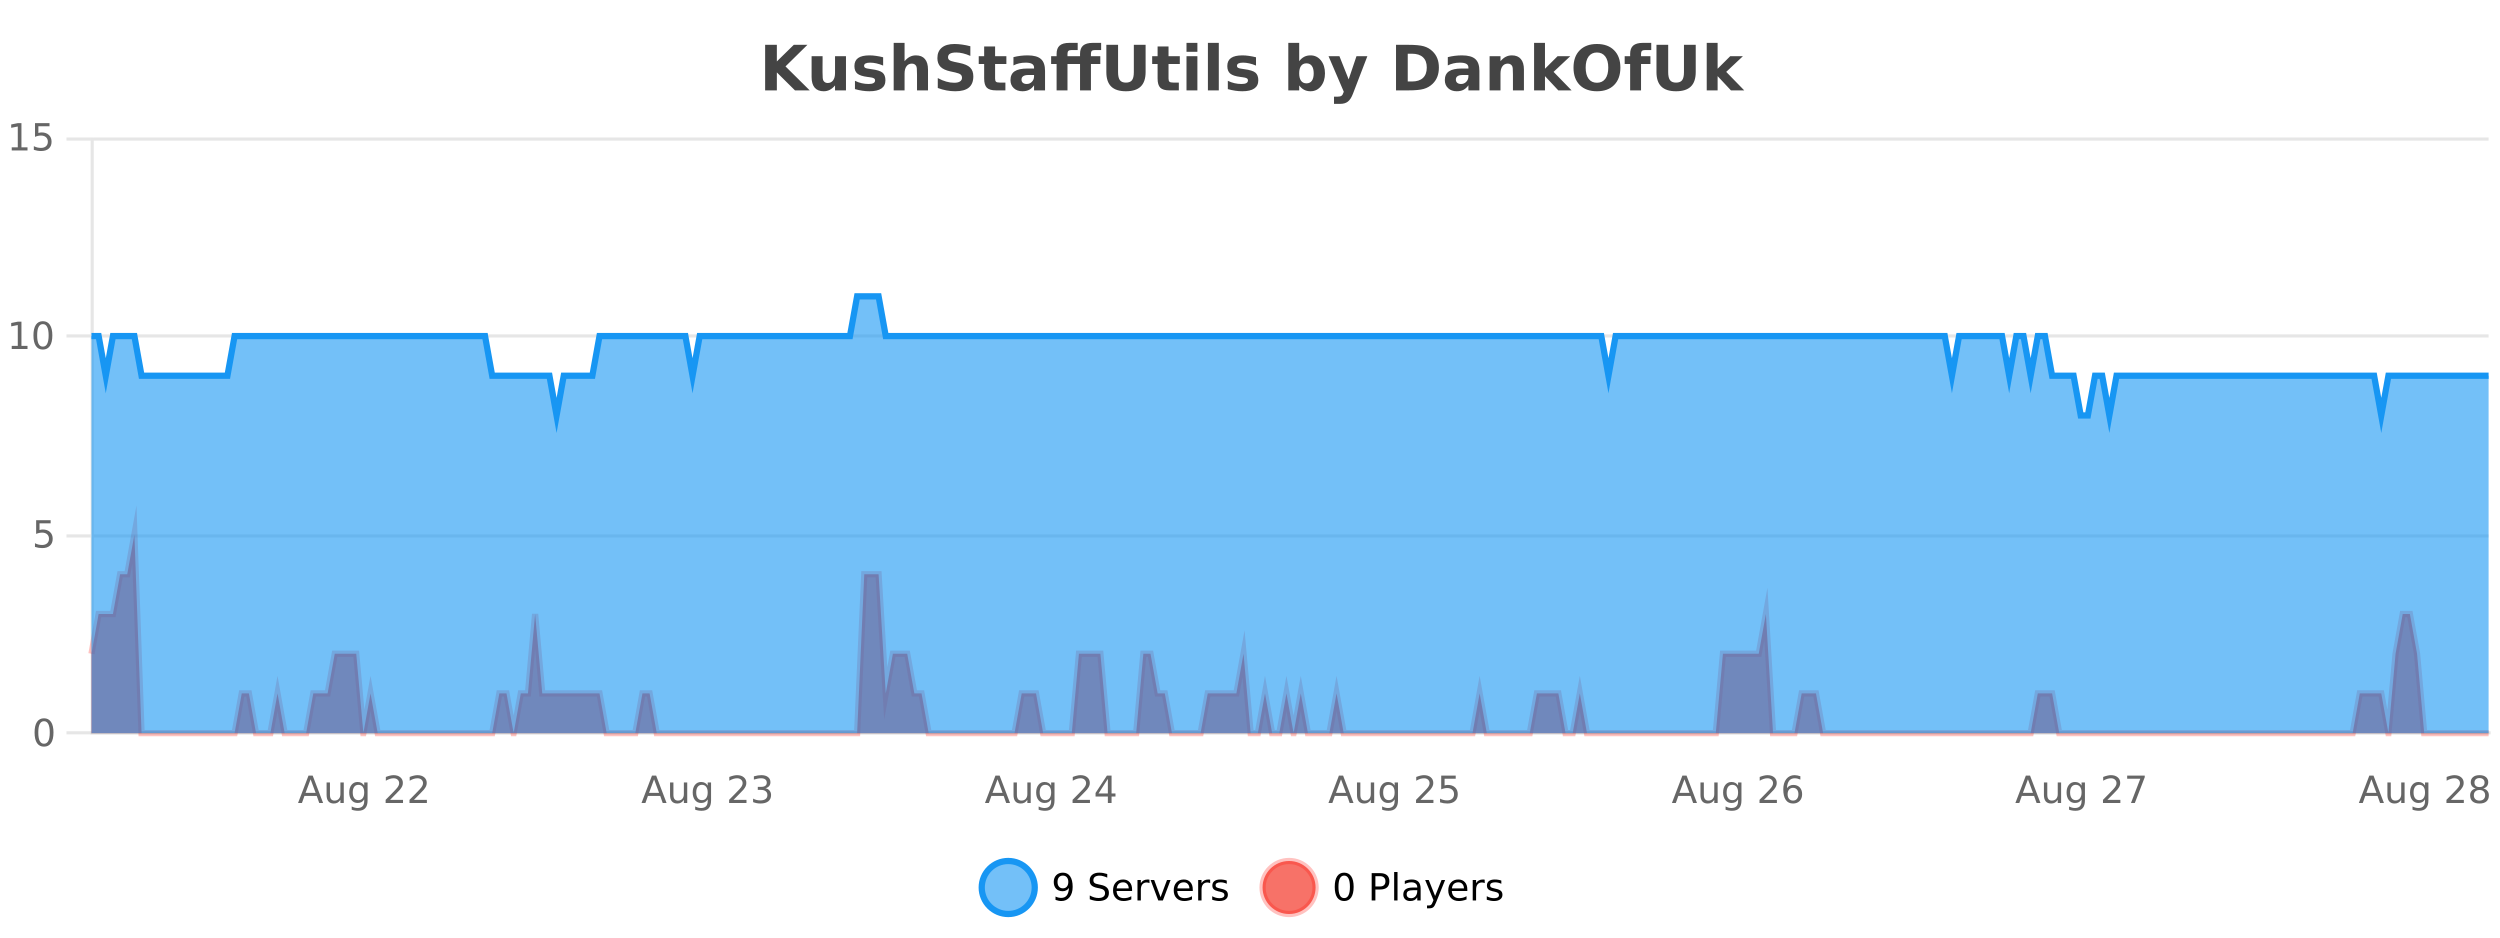 <?xml version="1.0" encoding="UTF-8"?>
<svg xmlns="http://www.w3.org/2000/svg" xmlns:xlink="http://www.w3.org/1999/xlink" width="800pt" height="300pt" viewBox="0 0 800 300" version="1.1">
<defs>
<clipPath id="clip1">
  <path d="M 285 263 L 360 263 L 360 300 L 285 300 Z M 285 263 "/>
</clipPath>
<clipPath id="clip2">
  <path d="M 375 263 L 450 263 L 450 300 L 375 300 Z M 375 263 "/>
</clipPath>
<clipPath id="clip3">
  <path d="M 29.27 171 L 796.352 171 L 796.352 234.602 L 29.27 234.602 Z M 29.27 171 "/>
</clipPath>
<clipPath id="clip4">
  <path d="M 28.27 142 L 797.352 142 L 797.352 235.602 L 28.27 235.602 Z M 28.27 142 "/>
</clipPath>
<clipPath id="clip5">
  <path d="M 29.27 94 L 796.352 94 L 796.352 234.602 L 29.27 234.602 Z M 29.27 94 "/>
</clipPath>
<clipPath id="clip6">
  <path d="M 28.27 66 L 797.352 66 L 797.352 162 L 28.27 162 Z M 28.27 66 "/>
</clipPath>
</defs>
<g id="surface604621">
<rect x="0" y="0" width="800" height="300" style="fill:rgb(100%,100%,100%);fill-opacity:1;stroke:none;"/>
<path style="fill:none;stroke-width:1;stroke-linecap:butt;stroke-linejoin:miter;stroke:rgb(0%,0%,0%);stroke-opacity:0.098;stroke-miterlimit:10;" d="M 30 234.5 L 796.352 234.5 "/>
<path style="fill:none;stroke-width:1;stroke-linecap:butt;stroke-linejoin:miter;stroke:rgb(0%,0%,0%);stroke-opacity:0.098;stroke-miterlimit:10;" d="M 21.27 234.5 L 29 234.5 "/>
<path style="fill:none;stroke-width:1;stroke-linecap:butt;stroke-linejoin:miter;stroke:rgb(0%,0%,0%);stroke-opacity:0.098;stroke-miterlimit:10;" d="M 30 171.5 L 796.352 171.5 "/>
<path style="fill:none;stroke-width:1;stroke-linecap:butt;stroke-linejoin:miter;stroke:rgb(0%,0%,0%);stroke-opacity:0.098;stroke-miterlimit:10;" d="M 21.27 171.5 L 29 171.5 "/>
<path style="fill:none;stroke-width:1;stroke-linecap:butt;stroke-linejoin:miter;stroke:rgb(0%,0%,0%);stroke-opacity:0.098;stroke-miterlimit:10;" d="M 30 107.5 L 796.352 107.5 "/>
<path style="fill:none;stroke-width:1;stroke-linecap:butt;stroke-linejoin:miter;stroke:rgb(0%,0%,0%);stroke-opacity:0.098;stroke-miterlimit:10;" d="M 21.27 107.5 L 29 107.5 "/>
<path style="fill:none;stroke-width:1;stroke-linecap:butt;stroke-linejoin:miter;stroke:rgb(0%,0%,0%);stroke-opacity:0.098;stroke-miterlimit:10;" d="M 30 44.5 L 796.352 44.5 "/>
<path style="fill:none;stroke-width:1;stroke-linecap:butt;stroke-linejoin:miter;stroke:rgb(0%,0%,0%);stroke-opacity:0.098;stroke-miterlimit:10;" d="M 21.27 44.5 L 29 44.5 "/>
<path style=" stroke:none;fill-rule:nonzero;fill:rgb(9.02%,58.824%,95.294%);fill-opacity:0.6;" d="M 331.121 284 C 331.121 288.688 327.324 292.484 322.637 292.484 C 317.953 292.484 314.152 288.688 314.152 284 C 314.152 279.312 317.953 275.516 322.637 275.516 C 327.324 275.516 331.121 279.312 331.121 284 Z M 331.121 284 "/>
<g clip-path="url(#clip1)" clip-rule="nonzero">
<path style="fill:none;stroke-width:2;stroke-linecap:butt;stroke-linejoin:miter;stroke:rgb(9.02%,58.824%,95.294%);stroke-opacity:1;stroke-miterlimit:10;" d="M 331.121 284 C 331.121 288.688 327.324 292.484 322.637 292.484 C 317.953 292.484 314.152 288.688 314.152 284 C 314.152 279.312 317.953 275.516 322.637 275.516 C 327.324 275.516 331.121 279.312 331.121 284 Z M 331.121 284 "/>
</g>
<path style=" stroke:none;fill-rule:nonzero;fill:rgb(0%,0%,0%);fill-opacity:1;" d="M 337.766 287.969 L 337.766 286.891 C 338.066 287.039 338.367 287.148 338.672 287.219 C 338.973 287.293 339.273 287.328 339.578 287.328 C 340.359 287.328 340.953 287.07 341.359 286.547 C 341.773 286.016 342.008 285.215 342.062 284.141 C 341.844 284.484 341.555 284.746 341.203 284.922 C 340.859 285.102 340.473 285.188 340.047 285.188 C 339.172 285.188 338.477 284.93 337.969 284.406 C 337.457 283.875 337.203 283.148 337.203 282.219 C 337.203 281.324 337.469 280.605 338 280.062 C 338.531 279.523 339.238 279.25 340.125 279.25 C 341.133 279.25 341.906 279.641 342.438 280.422 C 342.977 281.195 343.25 282.32 343.25 283.797 C 343.25 285.172 342.922 286.273 342.266 287.094 C 341.609 287.918 340.727 288.328 339.625 288.328 C 339.32 288.328 339.02 288.297 338.719 288.234 C 338.414 288.18 338.098 288.094 337.766 287.969 Z M 340.125 284.266 C 340.656 284.266 341.078 284.086 341.391 283.719 C 341.703 283.355 341.859 282.855 341.859 282.219 C 341.859 281.594 341.703 281.102 341.391 280.734 C 341.078 280.371 340.656 280.188 340.125 280.188 C 339.594 280.188 339.172 280.371 338.859 280.734 C 338.555 281.102 338.406 281.594 338.406 282.219 C 338.406 282.855 338.555 283.355 338.859 283.719 C 339.172 284.086 339.594 284.266 340.125 284.266 Z M 354.32 279.688 L 354.32 280.844 C 353.871 280.637 353.445 280.48 353.039 280.375 C 352.641 280.262 352.262 280.203 351.898 280.203 C 351.25 280.203 350.75 280.328 350.398 280.578 C 350.055 280.828 349.883 281.188 349.883 281.656 C 349.883 282.043 349.996 282.336 350.227 282.531 C 350.453 282.73 350.898 282.887 351.555 283 L 352.258 283.156 C 353.141 283.324 353.793 283.621 354.211 284.047 C 354.637 284.465 354.852 285.027 354.852 285.734 C 354.852 286.59 354.562 287.234 353.992 287.672 C 353.43 288.109 352.594 288.328 351.492 288.328 C 351.086 288.328 350.648 288.281 350.18 288.188 C 349.711 288.094 349.227 287.953 348.727 287.766 L 348.727 286.547 C 349.203 286.82 349.672 287.023 350.133 287.156 C 350.602 287.293 351.055 287.359 351.492 287.359 C 352.168 287.359 352.688 287.23 353.055 286.969 C 353.43 286.699 353.617 286.32 353.617 285.828 C 353.617 285.402 353.48 285.07 353.211 284.828 C 352.949 284.578 352.516 284.398 351.914 284.281 L 351.195 284.141 C 350.309 283.965 349.668 283.688 349.273 283.312 C 348.887 282.938 348.695 282.418 348.695 281.75 C 348.695 280.969 348.965 280.359 349.508 279.922 C 350.047 279.477 350.797 279.25 351.758 279.25 C 352.172 279.25 352.59 279.289 353.008 279.359 C 353.434 279.434 353.871 279.543 354.32 279.688 Z M 362.266 284.609 L 362.266 285.125 L 357.297 285.125 C 357.348 285.875 357.57 286.445 357.969 286.828 C 358.375 287.215 358.93 287.406 359.641 287.406 C 360.055 287.406 360.457 287.359 360.844 287.266 C 361.238 287.164 361.629 287.008 362.016 286.797 L 362.016 287.828 C 361.617 287.984 361.219 288.105 360.812 288.188 C 360.406 288.281 359.992 288.328 359.578 288.328 C 358.535 288.328 357.707 288.027 357.094 287.422 C 356.477 286.809 356.172 285.98 356.172 284.938 C 356.172 283.867 356.461 283.016 357.047 282.391 C 357.629 281.758 358.41 281.438 359.391 281.438 C 360.273 281.438 360.973 281.727 361.484 282.297 C 362.004 282.859 362.266 283.633 362.266 284.609 Z M 361.188 284.281 C 361.176 283.699 361.008 283.23 360.688 282.875 C 360.363 282.523 359.938 282.344 359.406 282.344 C 358.801 282.344 358.316 282.516 357.953 282.859 C 357.598 283.203 357.395 283.684 357.344 284.297 Z M 367.836 282.594 C 367.711 282.531 367.574 282.484 367.43 282.453 C 367.293 282.414 367.137 282.391 366.961 282.391 C 366.355 282.391 365.887 282.59 365.555 282.984 C 365.23 283.383 365.07 283.953 365.07 284.703 L 365.07 288.156 L 363.992 288.156 L 363.992 281.594 L 365.07 281.594 L 365.07 282.609 C 365.297 282.215 365.594 281.922 365.961 281.734 C 366.324 281.539 366.766 281.438 367.289 281.438 C 367.359 281.438 367.438 281.445 367.523 281.453 C 367.617 281.465 367.715 281.48 367.82 281.5 Z M 368.195 281.594 L 369.336 281.594 L 371.383 287.094 L 373.445 281.594 L 374.586 281.594 L 372.117 288.156 L 370.648 288.156 Z M 381.688 284.609 L 381.688 285.125 L 376.719 285.125 C 376.77 285.875 376.992 286.445 377.391 286.828 C 377.797 287.215 378.352 287.406 379.062 287.406 C 379.477 287.406 379.879 287.359 380.266 287.266 C 380.66 287.164 381.051 287.008 381.438 286.797 L 381.438 287.828 C 381.039 287.984 380.641 288.105 380.234 288.188 C 379.828 288.281 379.414 288.328 379 288.328 C 377.957 288.328 377.129 288.027 376.516 287.422 C 375.898 286.809 375.594 285.98 375.594 284.938 C 375.594 283.867 375.883 283.016 376.469 282.391 C 377.051 281.758 377.832 281.438 378.812 281.438 C 379.695 281.438 380.395 281.727 380.906 282.297 C 381.426 282.859 381.688 283.633 381.688 284.609 Z M 380.609 284.281 C 380.598 283.699 380.43 283.23 380.109 282.875 C 379.785 282.523 379.359 282.344 378.828 282.344 C 378.223 282.344 377.738 282.516 377.375 282.859 C 377.02 283.203 376.816 283.684 376.766 284.297 Z M 387.258 282.594 C 387.133 282.531 386.996 282.484 386.852 282.453 C 386.715 282.414 386.559 282.391 386.383 282.391 C 385.777 282.391 385.309 282.59 384.977 282.984 C 384.652 283.383 384.492 283.953 384.492 284.703 L 384.492 288.156 L 383.414 288.156 L 383.414 281.594 L 384.492 281.594 L 384.492 282.609 C 384.719 282.215 385.016 281.922 385.383 281.734 C 385.746 281.539 386.188 281.438 386.711 281.438 C 386.781 281.438 386.859 281.445 386.945 281.453 C 387.039 281.465 387.137 281.48 387.242 281.5 Z M 392.562 281.781 L 392.562 282.812 C 392.258 282.656 391.941 282.543 391.609 282.469 C 391.285 282.387 390.945 282.344 390.594 282.344 C 390.062 282.344 389.66 282.43 389.391 282.594 C 389.117 282.75 388.984 282.996 388.984 283.328 C 388.984 283.578 389.078 283.777 389.266 283.922 C 389.461 284.059 389.852 284.188 390.438 284.312 L 390.797 284.406 C 391.566 284.562 392.113 284.793 392.438 285.094 C 392.758 285.398 392.922 285.812 392.922 286.344 C 392.922 286.961 392.676 287.445 392.188 287.797 C 391.707 288.152 391.047 288.328 390.203 288.328 C 389.848 288.328 389.477 288.289 389.094 288.219 C 388.719 288.156 388.32 288.059 387.906 287.922 L 387.906 286.797 C 388.301 287.008 388.691 287.164 389.078 287.266 C 389.461 287.371 389.848 287.422 390.234 287.422 C 390.734 287.422 391.117 287.34 391.391 287.172 C 391.672 286.996 391.812 286.746 391.812 286.422 C 391.812 286.133 391.711 285.906 391.516 285.75 C 391.316 285.594 390.883 285.445 390.219 285.297 L 389.844 285.219 C 389.176 285.074 388.691 284.855 388.391 284.562 C 388.098 284.273 387.953 283.875 387.953 283.375 C 387.953 282.75 388.172 282.273 388.609 281.938 C 389.047 281.605 389.664 281.438 390.469 281.438 C 390.863 281.438 391.238 281.469 391.594 281.531 C 391.945 281.586 392.27 281.668 392.562 281.781 Z M 332.637 277.016 "/>
<path style=" stroke:none;fill-rule:nonzero;fill:rgb(96.863%,44.706%,40.784%);fill-opacity:1;" d="M 420.988 284 C 420.988 288.688 417.191 292.484 412.504 292.484 C 407.82 292.484 404.02 288.688 404.02 284 C 404.02 279.312 407.82 275.516 412.504 275.516 C 417.191 275.516 420.988 279.312 420.988 284 Z M 420.988 284 "/>
<g clip-path="url(#clip2)" clip-rule="nonzero">
<path style="fill:none;stroke-width:2;stroke-linecap:butt;stroke-linejoin:miter;stroke:rgb(100%,4.706%,0%);stroke-opacity:0.247;stroke-miterlimit:10;" d="M 420.988 284 C 420.988 288.688 417.191 292.484 412.504 292.484 C 407.82 292.484 404.02 288.688 404.02 284 C 404.02 279.312 407.82 275.516 412.504 275.516 C 417.191 275.516 420.988 279.312 420.988 284 Z M 420.988 284 "/>
</g>
<path style=" stroke:none;fill-rule:nonzero;fill:rgb(0%,0%,0%);fill-opacity:1;" d="M 430.133 280.188 C 429.527 280.188 429.07 280.492 428.758 281.094 C 428.453 281.688 428.305 282.59 428.305 283.797 C 428.305 284.996 428.453 285.898 428.758 286.5 C 429.07 287.094 429.527 287.391 430.133 287.391 C 430.746 287.391 431.203 287.094 431.508 286.5 C 431.82 285.898 431.977 284.996 431.977 283.797 C 431.977 282.59 431.82 281.688 431.508 281.094 C 431.203 280.492 430.746 280.188 430.133 280.188 Z M 430.133 279.25 C 431.109 279.25 431.859 279.641 432.383 280.422 C 432.902 281.195 433.164 282.32 433.164 283.797 C 433.164 285.266 432.902 286.391 432.383 287.172 C 431.859 287.945 431.109 288.328 430.133 288.328 C 429.152 288.328 428.402 287.945 427.883 287.172 C 427.371 286.391 427.117 285.266 427.117 283.797 C 427.117 282.32 427.371 281.195 427.883 280.422 C 428.402 279.641 429.152 279.25 430.133 279.25 Z M 440.125 280.375 L 440.125 283.672 L 441.609 283.672 C 442.16 283.672 442.586 283.531 442.891 283.25 C 443.191 282.961 443.344 282.547 443.344 282.016 C 443.344 281.496 443.191 281.094 442.891 280.812 C 442.586 280.523 442.16 280.375 441.609 280.375 Z M 438.938 279.406 L 441.609 279.406 C 442.598 279.406 443.344 279.633 443.844 280.078 C 444.344 280.516 444.594 281.164 444.594 282.016 C 444.594 282.883 444.344 283.539 443.844 283.984 C 443.344 284.422 442.598 284.641 441.609 284.641 L 440.125 284.641 L 440.125 288.156 L 438.938 288.156 Z M 446.129 279.031 L 447.207 279.031 L 447.207 288.156 L 446.129 288.156 Z M 452.445 284.859 C 451.578 284.859 450.977 284.961 450.633 285.156 C 450.297 285.355 450.133 285.695 450.133 286.172 C 450.133 286.559 450.258 286.867 450.508 287.094 C 450.766 287.312 451.109 287.422 451.539 287.422 C 452.141 287.422 452.621 287.215 452.977 286.797 C 453.34 286.371 453.523 285.805 453.523 285.094 L 453.523 284.859 Z M 454.602 284.406 L 454.602 288.156 L 453.523 288.156 L 453.523 287.156 C 453.273 287.555 452.965 287.852 452.602 288.047 C 452.234 288.234 451.789 288.328 451.258 288.328 C 450.578 288.328 450.043 288.141 449.648 287.766 C 449.25 287.383 449.055 286.875 449.055 286.25 C 449.055 285.512 449.297 284.953 449.789 284.578 C 450.289 284.203 451.027 284.016 452.008 284.016 L 453.523 284.016 L 453.523 283.906 C 453.523 283.406 453.355 283.023 453.023 282.75 C 452.699 282.48 452.246 282.344 451.664 282.344 C 451.289 282.344 450.918 282.391 450.555 282.484 C 450.199 282.578 449.859 282.715 449.539 282.891 L 449.539 281.891 C 449.934 281.734 450.312 281.621 450.68 281.547 C 451.055 281.477 451.418 281.438 451.773 281.438 C 452.719 281.438 453.43 281.684 453.898 282.172 C 454.367 282.664 454.602 283.406 454.602 284.406 Z M 459.551 288.766 C 459.246 289.547 458.949 290.055 458.66 290.297 C 458.367 290.535 457.98 290.656 457.504 290.656 L 456.645 290.656 L 456.645 289.75 L 457.27 289.75 C 457.57 289.75 457.801 289.676 457.957 289.531 C 458.121 289.395 458.305 289.066 458.504 288.547 L 458.707 288.047 L 456.051 281.594 L 457.191 281.594 L 459.238 286.719 L 461.301 281.594 L 462.441 281.594 Z M 469.543 284.609 L 469.543 285.125 L 464.574 285.125 C 464.625 285.875 464.848 286.445 465.246 286.828 C 465.652 287.215 466.207 287.406 466.918 287.406 C 467.332 287.406 467.734 287.359 468.121 287.266 C 468.516 287.164 468.906 287.008 469.293 286.797 L 469.293 287.828 C 468.895 287.984 468.496 288.105 468.09 288.188 C 467.684 288.281 467.27 288.328 466.855 288.328 C 465.812 288.328 464.984 288.027 464.371 287.422 C 463.754 286.809 463.449 285.98 463.449 284.938 C 463.449 283.867 463.738 283.016 464.324 282.391 C 464.906 281.758 465.688 281.438 466.668 281.438 C 467.551 281.438 468.25 281.727 468.762 282.297 C 469.281 282.859 469.543 283.633 469.543 284.609 Z M 468.465 284.281 C 468.453 283.699 468.285 283.23 467.965 282.875 C 467.641 282.523 467.215 282.344 466.684 282.344 C 466.078 282.344 465.594 282.516 465.23 282.859 C 464.875 283.203 464.672 283.684 464.621 284.297 Z M 475.113 282.594 C 474.988 282.531 474.852 282.484 474.707 282.453 C 474.57 282.414 474.414 282.391 474.238 282.391 C 473.633 282.391 473.164 282.59 472.832 282.984 C 472.508 283.383 472.348 283.953 472.348 284.703 L 472.348 288.156 L 471.27 288.156 L 471.27 281.594 L 472.348 281.594 L 472.348 282.609 C 472.574 282.215 472.871 281.922 473.238 281.734 C 473.602 281.539 474.043 281.438 474.566 281.438 C 474.637 281.438 474.715 281.445 474.801 281.453 C 474.895 281.465 474.992 281.48 475.098 281.5 Z M 480.422 281.781 L 480.422 282.812 C 480.117 282.656 479.801 282.543 479.469 282.469 C 479.145 282.387 478.805 282.344 478.453 282.344 C 477.922 282.344 477.52 282.43 477.25 282.594 C 476.977 282.75 476.844 282.996 476.844 283.328 C 476.844 283.578 476.938 283.777 477.125 283.922 C 477.32 284.059 477.711 284.188 478.297 284.312 L 478.656 284.406 C 479.426 284.562 479.973 284.793 480.297 285.094 C 480.617 285.398 480.781 285.812 480.781 286.344 C 480.781 286.961 480.535 287.445 480.047 287.797 C 479.566 288.152 478.906 288.328 478.062 288.328 C 477.707 288.328 477.336 288.289 476.953 288.219 C 476.578 288.156 476.18 288.059 475.766 287.922 L 475.766 286.797 C 476.16 287.008 476.551 287.164 476.938 287.266 C 477.32 287.371 477.707 287.422 478.094 287.422 C 478.594 287.422 478.977 287.34 479.25 287.172 C 479.531 286.996 479.672 286.746 479.672 286.422 C 479.672 286.133 479.57 285.906 479.375 285.75 C 479.176 285.594 478.742 285.445 478.078 285.297 L 477.703 285.219 C 477.035 285.074 476.551 284.855 476.25 284.562 C 475.957 284.273 475.812 283.875 475.812 283.375 C 475.812 282.75 476.031 282.273 476.469 281.938 C 476.906 281.605 477.523 281.438 478.328 281.438 C 478.723 281.438 479.098 281.469 479.453 281.531 C 479.805 281.586 480.129 281.668 480.422 281.781 Z M 422.504 277.016 "/>
<path style=" stroke:none;fill-rule:nonzero;fill:rgb(26.667%,26.667%,26.667%);fill-opacity:1;" d="M 244.844 14.344 L 248.594 14.344 L 248.594 19.656 L 254.016 14.344 L 258.375 14.344 L 251.359 21.25 L 259.109 28.922 L 254.391 28.922 L 248.594 23.172 L 248.594 28.922 L 244.844 28.922 Z M 259.711 24.656 L 259.711 17.984 L 263.227 17.984 L 263.227 19.078 C 263.227 19.672 263.219 20.418 263.211 21.312 C 263.211 22.211 263.211 22.805 263.211 23.094 C 263.211 23.98 263.23 24.617 263.273 25 C 263.324 25.387 263.402 25.668 263.508 25.844 C 263.652 26.074 263.84 26.25 264.07 26.375 C 264.297 26.5 264.562 26.562 264.867 26.562 C 265.594 26.562 266.168 26.281 266.586 25.719 C 267 25.156 267.211 24.383 267.211 23.391 L 267.211 17.984 L 270.711 17.984 L 270.711 28.922 L 267.211 28.922 L 267.211 27.344 C 266.68 27.98 266.117 28.449 265.523 28.75 C 264.938 29.051 264.293 29.203 263.586 29.203 C 262.324 29.203 261.359 28.82 260.695 28.047 C 260.039 27.266 259.711 26.137 259.711 24.656 Z M 282.602 18.328 L 282.602 20.984 C 281.859 20.672 281.141 20.438 280.445 20.281 C 279.746 20.125 279.086 20.047 278.461 20.047 C 277.805 20.047 277.312 20.133 276.992 20.297 C 276.668 20.465 276.508 20.719 276.508 21.062 C 276.508 21.344 276.625 21.559 276.867 21.703 C 277.117 21.852 277.555 21.961 278.18 22.031 L 278.805 22.125 C 280.594 22.355 281.797 22.73 282.414 23.25 C 283.027 23.773 283.336 24.59 283.336 25.703 C 283.336 26.871 282.902 27.746 282.039 28.328 C 281.184 28.914 279.906 29.203 278.211 29.203 C 277.48 29.203 276.73 29.145 275.961 29.031 C 275.188 28.918 274.398 28.746 273.586 28.516 L 273.586 25.859 C 274.281 26.203 274.996 26.461 275.727 26.625 C 276.453 26.793 277.199 26.875 277.961 26.875 C 278.648 26.875 279.164 26.781 279.508 26.594 C 279.852 26.406 280.023 26.125 280.023 25.75 C 280.023 25.438 279.902 25.211 279.664 25.062 C 279.422 24.906 278.949 24.789 278.242 24.703 L 277.633 24.625 C 276.07 24.43 274.977 24.07 274.352 23.547 C 273.727 23.016 273.414 22.215 273.414 21.141 C 273.414 19.984 273.809 19.125 274.602 18.562 C 275.402 18 276.621 17.719 278.258 17.719 C 278.902 17.719 279.578 17.773 280.289 17.875 C 280.996 17.969 281.766 18.121 282.602 18.328 Z M 296.961 22.266 L 296.961 28.922 L 293.445 28.922 L 293.445 23.844 C 293.445 22.887 293.422 22.23 293.383 21.875 C 293.34 21.512 293.266 21.246 293.164 21.078 C 293.027 20.852 292.84 20.672 292.602 20.547 C 292.371 20.422 292.105 20.359 291.805 20.359 C 291.074 20.359 290.5 20.641 290.086 21.203 C 289.668 21.766 289.461 22.547 289.461 23.547 L 289.461 28.922 L 285.977 28.922 L 285.977 13.719 L 289.461 13.719 L 289.461 19.578 C 289.992 18.945 290.555 18.477 291.148 18.172 C 291.742 17.871 292.391 17.719 293.102 17.719 C 294.371 17.719 295.328 18.109 295.977 18.891 C 296.633 19.664 296.961 20.789 296.961 22.266 Z M 310.512 14.797 L 310.512 17.891 C 309.707 17.527 308.926 17.258 308.168 17.078 C 307.406 16.891 306.688 16.797 306.012 16.797 C 305.113 16.797 304.449 16.922 304.012 17.172 C 303.582 17.422 303.371 17.809 303.371 18.328 C 303.371 18.715 303.516 19.016 303.809 19.234 C 304.098 19.453 304.625 19.641 305.387 19.797 L 306.98 20.125 C 308.605 20.449 309.754 20.945 310.434 21.609 C 311.121 22.277 311.465 23.219 311.465 24.438 C 311.465 26.043 310.984 27.242 310.027 28.031 C 309.078 28.812 307.625 29.203 305.668 29.203 C 304.738 29.203 303.809 29.113 302.871 28.938 C 301.941 28.762 301.016 28.5 300.09 28.156 L 300.09 24.984 C 301.016 25.484 301.91 25.859 302.777 26.109 C 303.652 26.359 304.496 26.484 305.309 26.484 C 306.129 26.484 306.754 26.352 307.184 26.078 C 307.621 25.797 307.84 25.402 307.84 24.891 C 307.84 24.445 307.688 24.094 307.387 23.844 C 307.094 23.594 306.504 23.371 305.621 23.172 L 304.168 22.859 C 302.707 22.547 301.641 22.055 300.965 21.375 C 300.297 20.688 299.965 19.762 299.965 18.594 C 299.965 17.148 300.434 16.031 301.371 15.25 C 302.309 14.469 303.656 14.078 305.418 14.078 C 306.219 14.078 307.043 14.141 307.887 14.266 C 308.73 14.383 309.605 14.559 310.512 14.797 Z M 318.43 14.875 L 318.43 17.984 L 322.039 17.984 L 322.039 20.484 L 318.43 20.484 L 318.43 25.125 C 318.43 25.637 318.527 25.98 318.727 26.156 C 318.934 26.336 319.336 26.422 319.93 26.422 L 321.727 26.422 L 321.727 28.922 L 318.727 28.922 C 317.352 28.922 316.371 28.637 315.789 28.062 C 315.215 27.48 314.93 26.5 314.93 25.125 L 314.93 20.484 L 313.195 20.484 L 313.195 17.984 L 314.93 17.984 L 314.93 14.875 Z M 329.07 24 C 328.34 24 327.793 24.125 327.43 24.375 C 327.062 24.617 326.883 24.98 326.883 25.469 C 326.883 25.906 327.027 26.25 327.32 26.5 C 327.621 26.75 328.031 26.875 328.555 26.875 C 329.211 26.875 329.762 26.641 330.211 26.172 C 330.668 25.703 330.898 25.117 330.898 24.406 L 330.898 24 Z M 334.414 22.688 L 334.414 28.922 L 330.898 28.922 L 330.898 27.297 C 330.43 27.965 329.898 28.449 329.305 28.75 C 328.719 29.051 328.008 29.203 327.164 29.203 C 326.039 29.203 325.121 28.875 324.414 28.219 C 323.703 27.555 323.352 26.695 323.352 25.641 C 323.352 24.359 323.789 23.422 324.664 22.828 C 325.547 22.227 326.938 21.922 328.836 21.922 L 330.898 21.922 L 330.898 21.641 C 330.898 21.09 330.68 20.688 330.242 20.438 C 329.805 20.18 329.121 20.047 328.195 20.047 C 327.445 20.047 326.746 20.125 326.102 20.281 C 325.453 20.43 324.855 20.648 324.305 20.938 L 324.305 18.281 C 325.055 18.094 325.805 17.953 326.555 17.859 C 327.312 17.766 328.074 17.719 328.836 17.719 C 330.805 17.719 332.227 18.109 333.102 18.891 C 333.977 19.664 334.414 20.93 334.414 22.688 Z M 344.863 13.719 L 344.863 16.016 L 342.926 16.016 C 342.434 16.016 342.09 16.105 341.895 16.281 C 341.695 16.469 341.598 16.781 341.598 17.219 L 341.598 17.984 L 345.613 17.984 L 345.613 17.219 C 345.613 16.031 345.941 15.152 346.598 14.578 C 347.262 14.008 348.293 13.719 349.691 13.719 L 352.363 13.719 L 352.363 16.016 L 350.426 16.016 C 349.934 16.016 349.59 16.105 349.395 16.281 C 349.195 16.469 349.098 16.781 349.098 17.219 L 349.098 17.984 L 352.098 17.984 L 352.098 20.484 L 349.098 20.484 L 349.098 28.922 L 345.613 28.922 L 345.613 20.484 L 341.598 20.484 L 341.598 28.922 L 338.113 28.922 L 338.113 20.484 L 336.363 20.484 L 336.363 17.984 L 338.113 17.984 L 338.113 17.219 C 338.113 16.031 338.441 15.152 339.098 14.578 C 339.762 14.008 340.793 13.719 342.191 13.719 Z M 354.031 14.344 L 357.781 14.344 L 357.781 23.078 C 357.781 24.289 357.977 25.152 358.375 25.672 C 358.77 26.184 359.41 26.438 360.297 26.438 C 361.203 26.438 361.848 26.184 362.234 25.672 C 362.629 25.152 362.828 24.289 362.828 23.078 L 362.828 14.344 L 366.594 14.344 L 366.594 23.078 C 366.594 25.141 366.07 26.68 365.031 27.688 C 364 28.699 362.422 29.203 360.297 29.203 C 358.18 29.203 356.609 28.699 355.578 27.688 C 354.547 26.68 354.031 25.141 354.031 23.078 Z M 373.93 14.875 L 373.93 17.984 L 377.539 17.984 L 377.539 20.484 L 373.93 20.484 L 373.93 25.125 C 373.93 25.637 374.027 25.98 374.227 26.156 C 374.434 26.336 374.836 26.422 375.43 26.422 L 377.227 26.422 L 377.227 28.922 L 374.227 28.922 C 372.852 28.922 371.871 28.637 371.289 28.062 C 370.715 27.48 370.43 26.5 370.43 25.125 L 370.43 20.484 L 368.695 20.484 L 368.695 17.984 L 370.43 17.984 L 370.43 14.875 Z M 379.68 17.984 L 383.164 17.984 L 383.164 28.922 L 379.68 28.922 Z M 379.68 13.719 L 383.164 13.719 L 383.164 16.578 L 379.68 16.578 Z M 386.531 13.719 L 390.016 13.719 L 390.016 28.922 L 386.531 28.922 Z M 401.922 18.328 L 401.922 20.984 C 401.18 20.672 400.461 20.438 399.766 20.281 C 399.066 20.125 398.406 20.047 397.781 20.047 C 397.125 20.047 396.633 20.133 396.312 20.297 C 395.988 20.465 395.828 20.719 395.828 21.062 C 395.828 21.344 395.945 21.559 396.188 21.703 C 396.438 21.852 396.875 21.961 397.5 22.031 L 398.125 22.125 C 399.914 22.355 401.117 22.73 401.734 23.25 C 402.348 23.773 402.656 24.59 402.656 25.703 C 402.656 26.871 402.223 27.746 401.359 28.328 C 400.504 28.914 399.227 29.203 397.531 29.203 C 396.801 29.203 396.051 29.145 395.281 29.031 C 394.508 28.918 393.719 28.746 392.906 28.516 L 392.906 25.859 C 393.602 26.203 394.316 26.461 395.047 26.625 C 395.773 26.793 396.52 26.875 397.281 26.875 C 397.969 26.875 398.484 26.781 398.828 26.594 C 399.172 26.406 399.344 26.125 399.344 25.75 C 399.344 25.438 399.223 25.211 398.984 25.062 C 398.742 24.906 398.27 24.789 397.562 24.703 L 396.953 24.625 C 395.391 24.43 394.297 24.07 393.672 23.547 C 393.047 23.016 392.734 22.215 392.734 21.141 C 392.734 19.984 393.129 19.125 393.922 18.562 C 394.723 18 395.941 17.719 397.578 17.719 C 398.223 17.719 398.898 17.773 399.609 17.875 C 400.316 17.969 401.086 18.121 401.922 18.328 Z M 418.07 26.672 C 418.82 26.672 419.391 26.402 419.789 25.859 C 420.184 25.309 420.383 24.512 420.383 23.469 C 420.383 22.43 420.184 21.637 419.789 21.094 C 419.391 20.543 418.82 20.266 418.07 20.266 C 417.32 20.266 416.742 20.543 416.336 21.094 C 415.938 21.637 415.742 22.43 415.742 23.469 C 415.742 24.5 415.938 25.293 416.336 25.844 C 416.742 26.398 417.32 26.672 418.07 26.672 Z M 415.742 19.578 C 416.23 18.945 416.766 18.477 417.352 18.172 C 417.934 17.871 418.605 17.719 419.367 17.719 C 420.719 17.719 421.828 18.258 422.695 19.328 C 423.559 20.402 423.992 21.781 423.992 23.469 C 423.992 25.148 423.559 26.523 422.695 27.594 C 421.828 28.668 420.719 29.203 419.367 29.203 C 418.605 29.203 417.934 29.051 417.352 28.75 C 416.766 28.449 416.23 27.98 415.742 27.344 L 415.742 28.922 L 412.258 28.922 L 412.258 13.719 L 415.742 13.719 Z M 425.133 17.984 L 428.617 17.984 L 431.57 25.406 L 434.07 17.984 L 437.555 17.984 L 432.961 29.953 C 432.5 31.172 431.961 32.02 431.336 32.5 C 430.719 32.988 429.914 33.234 428.914 33.234 L 426.883 33.234 L 426.883 30.938 L 427.977 30.938 C 428.57 30.938 429 30.844 429.273 30.656 C 429.543 30.469 429.75 30.129 429.898 29.641 L 430.008 29.344 Z M 450.477 17.188 L 450.477 26.078 L 451.82 26.078 C 453.359 26.078 454.539 25.699 455.352 24.938 C 456.164 24.18 456.57 23.07 456.57 21.609 C 456.57 20.172 456.164 19.078 455.352 18.328 C 454.547 17.57 453.371 17.188 451.82 17.188 Z M 446.727 14.344 L 450.68 14.344 C 452.898 14.344 454.547 14.5 455.633 14.812 C 456.715 15.125 457.641 15.664 458.414 16.422 C 459.102 17.078 459.609 17.84 459.945 18.703 C 460.277 19.559 460.445 20.527 460.445 21.609 C 460.445 22.715 460.277 23.699 459.945 24.562 C 459.609 25.43 459.102 26.188 458.414 26.844 C 457.633 27.594 456.695 28.133 455.602 28.453 C 454.508 28.766 452.867 28.922 450.68 28.922 L 446.727 28.922 Z M 468.062 24 C 467.332 24 466.785 24.125 466.422 24.375 C 466.055 24.617 465.875 24.98 465.875 25.469 C 465.875 25.906 466.02 26.25 466.312 26.5 C 466.613 26.75 467.023 26.875 467.547 26.875 C 468.203 26.875 468.754 26.641 469.203 26.172 C 469.66 25.703 469.891 25.117 469.891 24.406 L 469.891 24 Z M 473.406 22.688 L 473.406 28.922 L 469.891 28.922 L 469.891 27.297 C 469.422 27.965 468.891 28.449 468.297 28.75 C 467.711 29.051 467 29.203 466.156 29.203 C 465.031 29.203 464.113 28.875 463.406 28.219 C 462.695 27.555 462.344 26.695 462.344 25.641 C 462.344 24.359 462.781 23.422 463.656 22.828 C 464.539 22.227 465.93 21.922 467.828 21.922 L 469.891 21.922 L 469.891 21.641 C 469.891 21.09 469.672 20.688 469.234 20.438 C 468.797 20.18 468.113 20.047 467.188 20.047 C 466.438 20.047 465.738 20.125 465.094 20.281 C 464.445 20.43 463.848 20.648 463.297 20.938 L 463.297 18.281 C 464.047 18.094 464.797 17.953 465.547 17.859 C 466.305 17.766 467.066 17.719 467.828 17.719 C 469.797 17.719 471.219 18.109 472.094 18.891 C 472.969 19.664 473.406 20.93 473.406 22.688 Z M 487.656 22.266 L 487.656 28.922 L 484.141 28.922 L 484.141 23.828 C 484.141 22.883 484.117 22.23 484.078 21.875 C 484.035 21.512 483.961 21.246 483.859 21.078 C 483.723 20.852 483.535 20.672 483.297 20.547 C 483.066 20.422 482.801 20.359 482.5 20.359 C 481.77 20.359 481.195 20.641 480.781 21.203 C 480.363 21.766 480.156 22.547 480.156 23.547 L 480.156 28.922 L 476.672 28.922 L 476.672 17.984 L 480.156 17.984 L 480.156 19.578 C 480.688 18.945 481.25 18.477 481.844 18.172 C 482.438 17.871 483.086 17.719 483.797 17.719 C 485.066 17.719 486.023 18.109 486.672 18.891 C 487.328 19.664 487.656 20.789 487.656 22.266 Z M 490.906 13.719 L 494.391 13.719 L 494.391 22 L 498.422 17.984 L 502.484 17.984 L 497.141 23 L 502.906 28.922 L 498.656 28.922 L 494.391 24.359 L 494.391 28.922 L 490.906 28.922 Z M 511.023 16.797 C 509.875 16.797 508.984 17.227 508.352 18.078 C 507.727 18.922 507.414 20.109 507.414 21.641 C 507.414 23.172 507.727 24.367 508.352 25.219 C 508.984 26.062 509.875 26.484 511.023 26.484 C 512.168 26.484 513.059 26.062 513.695 25.219 C 514.328 24.367 514.648 23.172 514.648 21.641 C 514.648 20.109 514.328 18.922 513.695 18.078 C 513.059 17.227 512.168 16.797 511.023 16.797 Z M 511.023 14.078 C 513.367 14.078 515.199 14.75 516.523 16.094 C 517.855 17.43 518.523 19.277 518.523 21.641 C 518.523 24.008 517.855 25.859 516.523 27.203 C 515.199 28.539 513.367 29.203 511.023 29.203 C 508.68 29.203 506.84 28.539 505.508 27.203 C 504.184 25.859 503.523 24.008 503.523 21.641 C 503.523 19.277 504.184 17.43 505.508 16.094 C 506.84 14.75 508.68 14.078 511.023 14.078 Z M 528.398 13.719 L 528.398 16.016 L 526.461 16.016 C 525.969 16.016 525.625 16.109 525.43 16.297 C 525.23 16.477 525.133 16.781 525.133 17.219 L 525.133 17.984 L 528.133 17.984 L 528.133 20.484 L 525.133 20.484 L 525.133 28.922 L 521.648 28.922 L 521.648 20.484 L 519.898 20.484 L 519.898 17.984 L 521.648 17.984 L 521.648 17.219 C 521.648 16.031 521.977 15.152 522.633 14.578 C 523.297 14.008 524.328 13.719 525.727 13.719 Z M 530.07 14.344 L 533.82 14.344 L 533.82 23.078 C 533.82 24.289 534.016 25.152 534.414 25.672 C 534.809 26.184 535.449 26.438 536.336 26.438 C 537.242 26.438 537.887 26.184 538.273 25.672 C 538.668 25.152 538.867 24.289 538.867 23.078 L 538.867 14.344 L 542.633 14.344 L 542.633 23.078 C 542.633 25.141 542.109 26.68 541.07 27.688 C 540.039 28.699 538.461 29.203 536.336 29.203 C 534.219 29.203 532.648 28.699 531.617 27.688 C 530.586 26.68 530.07 25.141 530.07 23.078 Z M 546.152 13.719 L 549.637 13.719 L 549.637 22 L 553.668 17.984 L 557.73 17.984 L 552.387 23 L 558.152 28.922 L 553.902 28.922 L 549.637 24.359 L 549.637 28.922 L 546.152 28.922 Z M 243 10.359 "/>
<path style="fill:none;stroke-width:1;stroke-linecap:butt;stroke-linejoin:miter;stroke:rgb(0%,0%,0%);stroke-opacity:0.098;stroke-miterlimit:10;" d="M 29 234.5 L 797 234.5 "/>
<path style=" stroke:none;fill-rule:nonzero;fill:rgb(40%,40%,40%);fill-opacity:1;" d="M 99.391 249.375 L 97.781 253.719 L 101 253.719 Z M 98.719 248.203 L 100.062 248.203 L 103.391 256.953 L 102.156 256.953 L 101.359 254.703 L 97.422 254.703 L 96.625 256.953 L 95.375 256.953 Z M 104.508 254.359 L 104.508 250.391 L 105.586 250.391 L 105.586 254.328 C 105.586 254.945 105.703 255.406 105.945 255.719 C 106.195 256.031 106.559 256.188 107.039 256.188 C 107.621 256.188 108.078 256.008 108.414 255.641 C 108.758 255.266 108.93 254.758 108.93 254.109 L 108.93 250.391 L 110.008 250.391 L 110.008 256.953 L 108.93 256.953 L 108.93 255.938 C 108.668 256.344 108.367 256.648 108.023 256.844 C 107.68 257.031 107.277 257.125 106.82 257.125 C 106.059 257.125 105.48 256.891 105.086 256.422 C 104.699 255.953 104.508 255.266 104.508 254.359 Z M 107.227 250.234 Z M 116.547 253.594 C 116.547 252.812 116.383 252.211 116.062 251.781 C 115.738 251.355 115.285 251.141 114.703 251.141 C 114.129 251.141 113.68 251.355 113.359 251.781 C 113.035 252.211 112.875 252.812 112.875 253.594 C 112.875 254.375 113.035 254.98 113.359 255.406 C 113.68 255.836 114.129 256.047 114.703 256.047 C 115.285 256.047 115.738 255.836 116.062 255.406 C 116.383 254.98 116.547 254.375 116.547 253.594 Z M 117.625 256.141 C 117.625 257.254 117.375 258.082 116.875 258.625 C 116.383 259.176 115.625 259.453 114.594 259.453 C 114.219 259.453 113.859 259.422 113.516 259.359 C 113.18 259.305 112.859 259.223 112.547 259.109 L 112.547 258.062 C 112.859 258.227 113.172 258.352 113.484 258.438 C 113.797 258.52 114.109 258.562 114.422 258.562 C 115.129 258.562 115.66 258.375 116.016 258 C 116.367 257.633 116.547 257.078 116.547 256.328 L 116.547 255.797 C 116.316 256.184 116.031 256.477 115.688 256.672 C 115.344 256.859 114.926 256.953 114.438 256.953 C 113.633 256.953 112.984 256.648 112.484 256.031 C 111.992 255.418 111.75 254.605 111.75 253.594 C 111.75 252.586 111.992 251.773 112.484 251.156 C 112.984 250.543 113.633 250.234 114.438 250.234 C 114.926 250.234 115.344 250.336 115.688 250.531 C 116.031 250.719 116.316 251.008 116.547 251.391 L 116.547 250.391 L 117.625 250.391 Z M 124.824 255.953 L 128.965 255.953 L 128.965 256.953 L 123.402 256.953 L 123.402 255.953 C 123.848 255.496 124.457 254.875 125.23 254.094 C 126.012 253.305 126.5 252.793 126.699 252.562 C 127.082 252.148 127.348 251.793 127.496 251.5 C 127.652 251.199 127.73 250.906 127.73 250.625 C 127.73 250.156 127.562 249.777 127.23 249.484 C 126.906 249.195 126.484 249.047 125.965 249.047 C 125.59 249.047 125.191 249.109 124.777 249.234 C 124.371 249.359 123.934 249.559 123.465 249.828 L 123.465 248.625 C 123.941 248.438 124.387 248.297 124.793 248.203 C 125.207 248.102 125.59 248.047 125.934 248.047 C 126.84 248.047 127.562 248.277 128.105 248.734 C 128.645 249.184 128.918 249.789 128.918 250.547 C 128.918 250.902 128.848 251.242 128.715 251.562 C 128.578 251.887 128.332 252.266 127.98 252.703 C 127.875 252.82 127.562 253.148 127.043 253.688 C 126.52 254.23 125.781 254.984 124.824 255.953 Z M 132.461 255.953 L 136.602 255.953 L 136.602 256.953 L 131.039 256.953 L 131.039 255.953 C 131.484 255.496 132.094 254.875 132.867 254.094 C 133.648 253.305 134.137 252.793 134.336 252.562 C 134.719 252.148 134.984 251.793 135.133 251.5 C 135.289 251.199 135.367 250.906 135.367 250.625 C 135.367 250.156 135.199 249.777 134.867 249.484 C 134.543 249.195 134.121 249.047 133.602 249.047 C 133.227 249.047 132.828 249.109 132.414 249.234 C 132.008 249.359 131.57 249.559 131.102 249.828 L 131.102 248.625 C 131.578 248.438 132.023 248.297 132.43 248.203 C 132.844 248.102 133.227 248.047 133.57 248.047 C 134.477 248.047 135.199 248.277 135.742 248.734 C 136.281 249.184 136.555 249.789 136.555 250.547 C 136.555 250.902 136.484 251.242 136.352 251.562 C 136.215 251.887 135.969 252.266 135.617 252.703 C 135.512 252.82 135.199 253.148 134.68 253.688 C 134.156 254.23 133.418 254.984 132.461 255.953 Z M 95.281 245.816 "/>
<path style=" stroke:none;fill-rule:nonzero;fill:rgb(40%,40%,40%);fill-opacity:1;" d="M 209.301 249.375 L 207.691 253.719 L 210.91 253.719 Z M 208.629 248.203 L 209.973 248.203 L 213.301 256.953 L 212.066 256.953 L 211.27 254.703 L 207.332 254.703 L 206.535 256.953 L 205.285 256.953 Z M 214.414 254.359 L 214.414 250.391 L 215.492 250.391 L 215.492 254.328 C 215.492 254.945 215.609 255.406 215.852 255.719 C 216.102 256.031 216.465 256.188 216.945 256.188 C 217.527 256.188 217.984 256.008 218.32 255.641 C 218.664 255.266 218.836 254.758 218.836 254.109 L 218.836 250.391 L 219.914 250.391 L 219.914 256.953 L 218.836 256.953 L 218.836 255.938 C 218.574 256.344 218.273 256.648 217.93 256.844 C 217.586 257.031 217.184 257.125 216.727 257.125 C 215.965 257.125 215.387 256.891 214.992 256.422 C 214.605 255.953 214.414 255.266 214.414 254.359 Z M 217.133 250.234 Z M 226.461 253.594 C 226.461 252.812 226.297 252.211 225.977 251.781 C 225.652 251.355 225.199 251.141 224.617 251.141 C 224.043 251.141 223.594 251.355 223.273 251.781 C 222.949 252.211 222.789 252.812 222.789 253.594 C 222.789 254.375 222.949 254.98 223.273 255.406 C 223.594 255.836 224.043 256.047 224.617 256.047 C 225.199 256.047 225.652 255.836 225.977 255.406 C 226.297 254.98 226.461 254.375 226.461 253.594 Z M 227.539 256.141 C 227.539 257.254 227.289 258.082 226.789 258.625 C 226.297 259.176 225.539 259.453 224.508 259.453 C 224.133 259.453 223.773 259.422 223.43 259.359 C 223.094 259.305 222.773 259.223 222.461 259.109 L 222.461 258.062 C 222.773 258.227 223.086 258.352 223.398 258.438 C 223.711 258.52 224.023 258.562 224.336 258.562 C 225.043 258.562 225.574 258.375 225.93 258 C 226.281 257.633 226.461 257.078 226.461 256.328 L 226.461 255.797 C 226.23 256.184 225.945 256.477 225.602 256.672 C 225.258 256.859 224.84 256.953 224.352 256.953 C 223.547 256.953 222.898 256.648 222.398 256.031 C 221.906 255.418 221.664 254.605 221.664 253.594 C 221.664 252.586 221.906 251.773 222.398 251.156 C 222.898 250.543 223.547 250.234 224.352 250.234 C 224.84 250.234 225.258 250.336 225.602 250.531 C 225.945 250.719 226.23 251.008 226.461 251.391 L 226.461 250.391 L 227.539 250.391 Z M 234.734 255.953 L 238.875 255.953 L 238.875 256.953 L 233.312 256.953 L 233.312 255.953 C 233.758 255.496 234.367 254.875 235.141 254.094 C 235.922 253.305 236.41 252.793 236.609 252.562 C 236.992 252.148 237.258 251.793 237.406 251.5 C 237.562 251.199 237.641 250.906 237.641 250.625 C 237.641 250.156 237.473 249.777 237.141 249.484 C 236.816 249.195 236.395 249.047 235.875 249.047 C 235.5 249.047 235.102 249.109 234.688 249.234 C 234.281 249.359 233.844 249.559 233.375 249.828 L 233.375 248.625 C 233.852 248.438 234.297 248.297 234.703 248.203 C 235.117 248.102 235.5 248.047 235.844 248.047 C 236.75 248.047 237.473 248.277 238.016 248.734 C 238.555 249.184 238.828 249.789 238.828 250.547 C 238.828 250.902 238.758 251.242 238.625 251.562 C 238.488 251.887 238.242 252.266 237.891 252.703 C 237.785 252.82 237.473 253.148 236.953 253.688 C 236.43 254.23 235.691 254.984 234.734 255.953 Z M 244.945 252.234 C 245.508 252.359 245.945 252.617 246.258 253 C 246.578 253.375 246.742 253.844 246.742 254.406 C 246.742 255.273 246.445 255.945 245.852 256.422 C 245.258 256.891 244.414 257.125 243.32 257.125 C 242.953 257.125 242.574 257.086 242.18 257.016 C 241.793 256.945 241.398 256.836 240.992 256.688 L 240.992 255.547 C 241.312 255.734 241.668 255.883 242.055 255.984 C 242.449 256.078 242.859 256.125 243.289 256.125 C 244.027 256.125 244.59 255.98 244.977 255.688 C 245.371 255.398 245.57 254.969 245.57 254.406 C 245.57 253.898 245.387 253.496 245.023 253.203 C 244.656 252.914 244.156 252.766 243.523 252.766 L 242.492 252.766 L 242.492 251.797 L 243.57 251.797 C 244.141 251.797 244.586 251.684 244.898 251.453 C 245.211 251.215 245.367 250.875 245.367 250.438 C 245.367 249.992 245.203 249.648 244.883 249.406 C 244.57 249.168 244.117 249.047 243.523 249.047 C 243.188 249.047 242.836 249.086 242.461 249.156 C 242.094 249.219 241.688 249.324 241.242 249.469 L 241.242 248.422 C 241.699 248.297 242.121 248.203 242.508 248.141 C 242.902 248.078 243.273 248.047 243.617 248.047 C 244.523 248.047 245.234 248.25 245.758 248.656 C 246.277 249.062 246.539 249.617 246.539 250.312 C 246.539 250.805 246.398 251.215 246.117 251.547 C 245.844 251.883 245.453 252.109 244.945 252.234 Z M 205.191 245.816 "/>
<path style=" stroke:none;fill-rule:nonzero;fill:rgb(40%,40%,40%);fill-opacity:1;" d="M 319.211 249.375 L 317.602 253.719 L 320.82 253.719 Z M 318.539 248.203 L 319.883 248.203 L 323.211 256.953 L 321.977 256.953 L 321.18 254.703 L 317.242 254.703 L 316.445 256.953 L 315.195 256.953 Z M 324.328 254.359 L 324.328 250.391 L 325.406 250.391 L 325.406 254.328 C 325.406 254.945 325.523 255.406 325.766 255.719 C 326.016 256.031 326.379 256.188 326.859 256.188 C 327.441 256.188 327.898 256.008 328.234 255.641 C 328.578 255.266 328.75 254.758 328.75 254.109 L 328.75 250.391 L 329.828 250.391 L 329.828 256.953 L 328.75 256.953 L 328.75 255.938 C 328.488 256.344 328.188 256.648 327.844 256.844 C 327.5 257.031 327.098 257.125 326.641 257.125 C 325.879 257.125 325.301 256.891 324.906 256.422 C 324.52 255.953 324.328 255.266 324.328 254.359 Z M 327.047 250.234 Z M 336.367 253.594 C 336.367 252.812 336.203 252.211 335.883 251.781 C 335.559 251.355 335.105 251.141 334.523 251.141 C 333.949 251.141 333.5 251.355 333.18 251.781 C 332.855 252.211 332.695 252.812 332.695 253.594 C 332.695 254.375 332.855 254.98 333.18 255.406 C 333.5 255.836 333.949 256.047 334.523 256.047 C 335.105 256.047 335.559 255.836 335.883 255.406 C 336.203 254.98 336.367 254.375 336.367 253.594 Z M 337.445 256.141 C 337.445 257.254 337.195 258.082 336.695 258.625 C 336.203 259.176 335.445 259.453 334.414 259.453 C 334.039 259.453 333.68 259.422 333.336 259.359 C 333 259.305 332.68 259.223 332.367 259.109 L 332.367 258.062 C 332.68 258.227 332.992 258.352 333.305 258.438 C 333.617 258.52 333.93 258.562 334.242 258.562 C 334.949 258.562 335.48 258.375 335.836 258 C 336.188 257.633 336.367 257.078 336.367 256.328 L 336.367 255.797 C 336.137 256.184 335.852 256.477 335.508 256.672 C 335.164 256.859 334.746 256.953 334.258 256.953 C 333.453 256.953 332.805 256.648 332.305 256.031 C 331.812 255.418 331.57 254.605 331.57 253.594 C 331.57 252.586 331.812 251.773 332.305 251.156 C 332.805 250.543 333.453 250.234 334.258 250.234 C 334.746 250.234 335.164 250.336 335.508 250.531 C 335.852 250.719 336.137 251.008 336.367 251.391 L 336.367 250.391 L 337.445 250.391 Z M 344.645 255.953 L 348.785 255.953 L 348.785 256.953 L 343.223 256.953 L 343.223 255.953 C 343.668 255.496 344.277 254.875 345.051 254.094 C 345.832 253.305 346.32 252.793 346.52 252.562 C 346.902 252.148 347.168 251.793 347.316 251.5 C 347.473 251.199 347.551 250.906 347.551 250.625 C 347.551 250.156 347.383 249.777 347.051 249.484 C 346.727 249.195 346.305 249.047 345.785 249.047 C 345.41 249.047 345.012 249.109 344.598 249.234 C 344.191 249.359 343.754 249.559 343.285 249.828 L 343.285 248.625 C 343.762 248.438 344.207 248.297 344.613 248.203 C 345.027 248.102 345.41 248.047 345.754 248.047 C 346.66 248.047 347.383 248.277 347.926 248.734 C 348.465 249.184 348.738 249.789 348.738 250.547 C 348.738 250.902 348.668 251.242 348.535 251.562 C 348.398 251.887 348.152 252.266 347.801 252.703 C 347.695 252.82 347.383 253.148 346.863 253.688 C 346.34 254.23 345.602 254.984 344.645 255.953 Z M 354.516 249.234 L 351.531 253.906 L 354.516 253.906 Z M 354.203 248.203 L 355.703 248.203 L 355.703 253.906 L 356.953 253.906 L 356.953 254.891 L 355.703 254.891 L 355.703 256.953 L 354.516 256.953 L 354.516 254.891 L 350.578 254.891 L 350.578 253.75 Z M 315.102 245.816 "/>
<path style=" stroke:none;fill-rule:nonzero;fill:rgb(40%,40%,40%);fill-opacity:1;" d="M 429.121 249.375 L 427.512 253.719 L 430.73 253.719 Z M 428.449 248.203 L 429.793 248.203 L 433.121 256.953 L 431.887 256.953 L 431.09 254.703 L 427.152 254.703 L 426.355 256.953 L 425.105 256.953 Z M 434.234 254.359 L 434.234 250.391 L 435.312 250.391 L 435.312 254.328 C 435.312 254.945 435.43 255.406 435.672 255.719 C 435.922 256.031 436.285 256.188 436.766 256.188 C 437.348 256.188 437.805 256.008 438.141 255.641 C 438.484 255.266 438.656 254.758 438.656 254.109 L 438.656 250.391 L 439.734 250.391 L 439.734 256.953 L 438.656 256.953 L 438.656 255.938 C 438.395 256.344 438.094 256.648 437.75 256.844 C 437.406 257.031 437.004 257.125 436.547 257.125 C 435.785 257.125 435.207 256.891 434.812 256.422 C 434.426 255.953 434.234 255.266 434.234 254.359 Z M 436.953 250.234 Z M 446.281 253.594 C 446.281 252.812 446.117 252.211 445.797 251.781 C 445.473 251.355 445.02 251.141 444.438 251.141 C 443.863 251.141 443.414 251.355 443.094 251.781 C 442.77 252.211 442.609 252.812 442.609 253.594 C 442.609 254.375 442.77 254.98 443.094 255.406 C 443.414 255.836 443.863 256.047 444.438 256.047 C 445.02 256.047 445.473 255.836 445.797 255.406 C 446.117 254.98 446.281 254.375 446.281 253.594 Z M 447.359 256.141 C 447.359 257.254 447.109 258.082 446.609 258.625 C 446.117 259.176 445.359 259.453 444.328 259.453 C 443.953 259.453 443.594 259.422 443.25 259.359 C 442.914 259.305 442.594 259.223 442.281 259.109 L 442.281 258.062 C 442.594 258.227 442.906 258.352 443.219 258.438 C 443.531 258.52 443.844 258.562 444.156 258.562 C 444.863 258.562 445.395 258.375 445.75 258 C 446.102 257.633 446.281 257.078 446.281 256.328 L 446.281 255.797 C 446.051 256.184 445.766 256.477 445.422 256.672 C 445.078 256.859 444.66 256.953 444.172 256.953 C 443.367 256.953 442.719 256.648 442.219 256.031 C 441.727 255.418 441.484 254.605 441.484 253.594 C 441.484 252.586 441.727 251.773 442.219 251.156 C 442.719 250.543 443.367 250.234 444.172 250.234 C 444.66 250.234 445.078 250.336 445.422 250.531 C 445.766 250.719 446.051 251.008 446.281 251.391 L 446.281 250.391 L 447.359 250.391 Z M 454.555 255.953 L 458.695 255.953 L 458.695 256.953 L 453.133 256.953 L 453.133 255.953 C 453.578 255.496 454.188 254.875 454.961 254.094 C 455.742 253.305 456.23 252.793 456.43 252.562 C 456.812 252.148 457.078 251.793 457.227 251.5 C 457.383 251.199 457.461 250.906 457.461 250.625 C 457.461 250.156 457.293 249.777 456.961 249.484 C 456.637 249.195 456.215 249.047 455.695 249.047 C 455.32 249.047 454.922 249.109 454.508 249.234 C 454.102 249.359 453.664 249.559 453.195 249.828 L 453.195 248.625 C 453.672 248.438 454.117 248.297 454.523 248.203 C 454.938 248.102 455.32 248.047 455.664 248.047 C 456.57 248.047 457.293 248.277 457.836 248.734 C 458.375 249.184 458.648 249.789 458.648 250.547 C 458.648 250.902 458.578 251.242 458.445 251.562 C 458.309 251.887 458.062 252.266 457.711 252.703 C 457.605 252.82 457.293 253.148 456.773 253.688 C 456.25 254.23 455.512 254.984 454.555 255.953 Z M 461.188 248.203 L 465.828 248.203 L 465.828 249.203 L 462.266 249.203 L 462.266 251.344 C 462.441 251.281 462.613 251.242 462.781 251.219 C 462.957 251.188 463.129 251.172 463.297 251.172 C 464.273 251.172 465.051 251.445 465.625 251.984 C 466.195 252.516 466.484 253.234 466.484 254.141 C 466.484 255.09 466.188 255.824 465.594 256.344 C 465.008 256.867 464.188 257.125 463.125 257.125 C 462.75 257.125 462.367 257.094 461.984 257.031 C 461.609 256.969 461.219 256.875 460.812 256.75 L 460.812 255.562 C 461.164 255.75 461.531 255.891 461.906 255.984 C 462.281 256.078 462.676 256.125 463.094 256.125 C 463.77 256.125 464.305 255.949 464.703 255.594 C 465.098 255.242 465.297 254.758 465.297 254.141 C 465.297 253.539 465.098 253.059 464.703 252.703 C 464.305 252.352 463.77 252.172 463.094 252.172 C 462.781 252.172 462.461 252.211 462.141 252.281 C 461.828 252.344 461.508 252.449 461.188 252.594 Z M 425.012 245.816 "/>
<path style=" stroke:none;fill-rule:nonzero;fill:rgb(40%,40%,40%);fill-opacity:1;" d="M 539.031 249.375 L 537.422 253.719 L 540.641 253.719 Z M 538.359 248.203 L 539.703 248.203 L 543.031 256.953 L 541.797 256.953 L 541 254.703 L 537.062 254.703 L 536.266 256.953 L 535.016 256.953 Z M 544.148 254.359 L 544.148 250.391 L 545.227 250.391 L 545.227 254.328 C 545.227 254.945 545.344 255.406 545.586 255.719 C 545.836 256.031 546.199 256.188 546.68 256.188 C 547.262 256.188 547.719 256.008 548.055 255.641 C 548.398 255.266 548.57 254.758 548.57 254.109 L 548.57 250.391 L 549.648 250.391 L 549.648 256.953 L 548.57 256.953 L 548.57 255.938 C 548.309 256.344 548.008 256.648 547.664 256.844 C 547.32 257.031 546.918 257.125 546.461 257.125 C 545.699 257.125 545.121 256.891 544.727 256.422 C 544.34 255.953 544.148 255.266 544.148 254.359 Z M 546.867 250.234 Z M 556.188 253.594 C 556.188 252.812 556.023 252.211 555.703 251.781 C 555.379 251.355 554.926 251.141 554.344 251.141 C 553.77 251.141 553.32 251.355 553 251.781 C 552.676 252.211 552.516 252.812 552.516 253.594 C 552.516 254.375 552.676 254.98 553 255.406 C 553.32 255.836 553.77 256.047 554.344 256.047 C 554.926 256.047 555.379 255.836 555.703 255.406 C 556.023 254.98 556.188 254.375 556.188 253.594 Z M 557.266 256.141 C 557.266 257.254 557.016 258.082 556.516 258.625 C 556.023 259.176 555.266 259.453 554.234 259.453 C 553.859 259.453 553.5 259.422 553.156 259.359 C 552.82 259.305 552.5 259.223 552.188 259.109 L 552.188 258.062 C 552.5 258.227 552.812 258.352 553.125 258.438 C 553.438 258.52 553.75 258.562 554.062 258.562 C 554.77 258.562 555.301 258.375 555.656 258 C 556.008 257.633 556.188 257.078 556.188 256.328 L 556.188 255.797 C 555.957 256.184 555.672 256.477 555.328 256.672 C 554.984 256.859 554.566 256.953 554.078 256.953 C 553.273 256.953 552.625 256.648 552.125 256.031 C 551.633 255.418 551.391 254.605 551.391 253.594 C 551.391 252.586 551.633 251.773 552.125 251.156 C 552.625 250.543 553.273 250.234 554.078 250.234 C 554.566 250.234 554.984 250.336 555.328 250.531 C 555.672 250.719 555.957 251.008 556.188 251.391 L 556.188 250.391 L 557.266 250.391 Z M 564.465 255.953 L 568.605 255.953 L 568.605 256.953 L 563.043 256.953 L 563.043 255.953 C 563.488 255.496 564.098 254.875 564.871 254.094 C 565.652 253.305 566.141 252.793 566.34 252.562 C 566.723 252.148 566.988 251.793 567.137 251.5 C 567.293 251.199 567.371 250.906 567.371 250.625 C 567.371 250.156 567.203 249.777 566.871 249.484 C 566.547 249.195 566.125 249.047 565.605 249.047 C 565.23 249.047 564.832 249.109 564.418 249.234 C 564.012 249.359 563.574 249.559 563.105 249.828 L 563.105 248.625 C 563.582 248.438 564.027 248.297 564.434 248.203 C 564.848 248.102 565.23 248.047 565.574 248.047 C 566.48 248.047 567.203 248.277 567.746 248.734 C 568.285 249.184 568.559 249.789 568.559 250.547 C 568.559 250.902 568.488 251.242 568.355 251.562 C 568.219 251.887 567.973 252.266 567.621 252.703 C 567.516 252.82 567.203 253.148 566.684 253.688 C 566.16 254.23 565.422 254.984 564.465 255.953 Z M 573.773 252.109 C 573.242 252.109 572.82 252.293 572.508 252.656 C 572.195 253.023 572.039 253.516 572.039 254.141 C 572.039 254.777 572.195 255.277 572.508 255.641 C 572.82 256.008 573.242 256.188 573.773 256.188 C 574.305 256.188 574.719 256.008 575.023 255.641 C 575.336 255.277 575.492 254.777 575.492 254.141 C 575.492 253.516 575.336 253.023 575.023 252.656 C 574.719 252.293 574.305 252.109 573.773 252.109 Z M 576.117 248.391 L 576.117 249.469 C 575.812 249.336 575.512 249.23 575.211 249.156 C 574.906 249.086 574.609 249.047 574.32 249.047 C 573.539 249.047 572.938 249.312 572.523 249.844 C 572.117 250.367 571.883 251.156 571.82 252.219 C 572.047 251.887 572.336 251.633 572.68 251.453 C 573.031 251.266 573.418 251.172 573.836 251.172 C 574.711 251.172 575.402 251.438 575.914 251.969 C 576.422 252.5 576.68 253.227 576.68 254.141 C 576.68 255.047 576.414 255.773 575.883 256.312 C 575.352 256.855 574.648 257.125 573.773 257.125 C 572.75 257.125 571.977 256.742 571.445 255.969 C 570.914 255.188 570.648 254.062 570.648 252.594 C 570.648 251.211 570.977 250.105 571.633 249.281 C 572.289 248.461 573.168 248.047 574.273 248.047 C 574.562 248.047 574.859 248.078 575.164 248.141 C 575.465 248.195 575.781 248.277 576.117 248.391 Z M 534.922 245.816 "/>
<path style=" stroke:none;fill-rule:nonzero;fill:rgb(40%,40%,40%);fill-opacity:1;" d="M 648.941 249.375 L 647.332 253.719 L 650.551 253.719 Z M 648.27 248.203 L 649.613 248.203 L 652.941 256.953 L 651.707 256.953 L 650.91 254.703 L 646.973 254.703 L 646.176 256.953 L 644.926 256.953 Z M 654.055 254.359 L 654.055 250.391 L 655.133 250.391 L 655.133 254.328 C 655.133 254.945 655.25 255.406 655.492 255.719 C 655.742 256.031 656.105 256.188 656.586 256.188 C 657.168 256.188 657.625 256.008 657.961 255.641 C 658.305 255.266 658.477 254.758 658.477 254.109 L 658.477 250.391 L 659.555 250.391 L 659.555 256.953 L 658.477 256.953 L 658.477 255.938 C 658.215 256.344 657.914 256.648 657.57 256.844 C 657.227 257.031 656.824 257.125 656.367 257.125 C 655.605 257.125 655.027 256.891 654.633 256.422 C 654.246 255.953 654.055 255.266 654.055 254.359 Z M 656.773 250.234 Z M 666.102 253.594 C 666.102 252.812 665.938 252.211 665.617 251.781 C 665.293 251.355 664.84 251.141 664.258 251.141 C 663.684 251.141 663.234 251.355 662.914 251.781 C 662.59 252.211 662.43 252.812 662.43 253.594 C 662.43 254.375 662.59 254.98 662.914 255.406 C 663.234 255.836 663.684 256.047 664.258 256.047 C 664.84 256.047 665.293 255.836 665.617 255.406 C 665.938 254.98 666.102 254.375 666.102 253.594 Z M 667.18 256.141 C 667.18 257.254 666.93 258.082 666.43 258.625 C 665.938 259.176 665.18 259.453 664.148 259.453 C 663.773 259.453 663.414 259.422 663.07 259.359 C 662.734 259.305 662.414 259.223 662.102 259.109 L 662.102 258.062 C 662.414 258.227 662.727 258.352 663.039 258.438 C 663.352 258.52 663.664 258.562 663.977 258.562 C 664.684 258.562 665.215 258.375 665.57 258 C 665.922 257.633 666.102 257.078 666.102 256.328 L 666.102 255.797 C 665.871 256.184 665.586 256.477 665.242 256.672 C 664.898 256.859 664.48 256.953 663.992 256.953 C 663.188 256.953 662.539 256.648 662.039 256.031 C 661.547 255.418 661.305 254.605 661.305 253.594 C 661.305 252.586 661.547 251.773 662.039 251.156 C 662.539 250.543 663.188 250.234 663.992 250.234 C 664.48 250.234 664.898 250.336 665.242 250.531 C 665.586 250.719 665.871 251.008 666.102 251.391 L 666.102 250.391 L 667.18 250.391 Z M 674.375 255.953 L 678.516 255.953 L 678.516 256.953 L 672.953 256.953 L 672.953 255.953 C 673.398 255.496 674.008 254.875 674.781 254.094 C 675.562 253.305 676.051 252.793 676.25 252.562 C 676.633 252.148 676.898 251.793 677.047 251.5 C 677.203 251.199 677.281 250.906 677.281 250.625 C 677.281 250.156 677.113 249.777 676.781 249.484 C 676.457 249.195 676.035 249.047 675.516 249.047 C 675.141 249.047 674.742 249.109 674.328 249.234 C 673.922 249.359 673.484 249.559 673.016 249.828 L 673.016 248.625 C 673.492 248.438 673.938 248.297 674.344 248.203 C 674.758 248.102 675.141 248.047 675.484 248.047 C 676.391 248.047 677.113 248.277 677.656 248.734 C 678.195 249.184 678.469 249.789 678.469 250.547 C 678.469 250.902 678.398 251.242 678.266 251.562 C 678.129 251.887 677.883 252.266 677.531 252.703 C 677.426 252.82 677.113 253.148 676.594 253.688 C 676.07 254.23 675.332 254.984 674.375 255.953 Z M 680.695 248.203 L 686.32 248.203 L 686.32 248.703 L 683.148 256.953 L 681.914 256.953 L 684.898 249.203 L 680.695 249.203 Z M 644.832 245.816 "/>
<path style=" stroke:none;fill-rule:nonzero;fill:rgb(40%,40%,40%);fill-opacity:1;" d="M 758.852 249.375 L 757.242 253.719 L 760.461 253.719 Z M 758.18 248.203 L 759.523 248.203 L 762.852 256.953 L 761.617 256.953 L 760.82 254.703 L 756.883 254.703 L 756.086 256.953 L 754.836 256.953 Z M 763.969 254.359 L 763.969 250.391 L 765.047 250.391 L 765.047 254.328 C 765.047 254.945 765.164 255.406 765.406 255.719 C 765.656 256.031 766.02 256.188 766.5 256.188 C 767.082 256.188 767.539 256.008 767.875 255.641 C 768.219 255.266 768.391 254.758 768.391 254.109 L 768.391 250.391 L 769.469 250.391 L 769.469 256.953 L 768.391 256.953 L 768.391 255.938 C 768.129 256.344 767.828 256.648 767.484 256.844 C 767.141 257.031 766.738 257.125 766.281 257.125 C 765.52 257.125 764.941 256.891 764.547 256.422 C 764.16 255.953 763.969 255.266 763.969 254.359 Z M 766.688 250.234 Z M 776.008 253.594 C 776.008 252.812 775.844 252.211 775.523 251.781 C 775.199 251.355 774.746 251.141 774.164 251.141 C 773.59 251.141 773.141 251.355 772.82 251.781 C 772.496 252.211 772.336 252.812 772.336 253.594 C 772.336 254.375 772.496 254.98 772.82 255.406 C 773.141 255.836 773.59 256.047 774.164 256.047 C 774.746 256.047 775.199 255.836 775.523 255.406 C 775.844 254.98 776.008 254.375 776.008 253.594 Z M 777.086 256.141 C 777.086 257.254 776.836 258.082 776.336 258.625 C 775.844 259.176 775.086 259.453 774.055 259.453 C 773.68 259.453 773.32 259.422 772.977 259.359 C 772.641 259.305 772.32 259.223 772.008 259.109 L 772.008 258.062 C 772.32 258.227 772.633 258.352 772.945 258.438 C 773.258 258.52 773.57 258.562 773.883 258.562 C 774.59 258.562 775.121 258.375 775.477 258 C 775.828 257.633 776.008 257.078 776.008 256.328 L 776.008 255.797 C 775.777 256.184 775.492 256.477 775.148 256.672 C 774.805 256.859 774.387 256.953 773.898 256.953 C 773.094 256.953 772.445 256.648 771.945 256.031 C 771.453 255.418 771.211 254.605 771.211 253.594 C 771.211 252.586 771.453 251.773 771.945 251.156 C 772.445 250.543 773.094 250.234 773.898 250.234 C 774.387 250.234 774.805 250.336 775.148 250.531 C 775.492 250.719 775.777 251.008 776.008 251.391 L 776.008 250.391 L 777.086 250.391 Z M 784.285 255.953 L 788.426 255.953 L 788.426 256.953 L 782.863 256.953 L 782.863 255.953 C 783.309 255.496 783.918 254.875 784.691 254.094 C 785.473 253.305 785.961 252.793 786.16 252.562 C 786.543 252.148 786.809 251.793 786.957 251.5 C 787.113 251.199 787.191 250.906 787.191 250.625 C 787.191 250.156 787.023 249.777 786.691 249.484 C 786.367 249.195 785.945 249.047 785.426 249.047 C 785.051 249.047 784.652 249.109 784.238 249.234 C 783.832 249.359 783.395 249.559 782.926 249.828 L 782.926 248.625 C 783.402 248.438 783.848 248.297 784.254 248.203 C 784.668 248.102 785.051 248.047 785.395 248.047 C 786.301 248.047 787.023 248.277 787.566 248.734 C 788.105 249.184 788.379 249.789 788.379 250.547 C 788.379 250.902 788.309 251.242 788.176 251.562 C 788.039 251.887 787.793 252.266 787.441 252.703 C 787.336 252.82 787.023 253.148 786.504 253.688 C 785.98 254.23 785.242 254.984 784.285 255.953 Z M 793.438 252.797 C 792.875 252.797 792.43 252.949 792.109 253.25 C 791.785 253.555 791.625 253.965 791.625 254.484 C 791.625 255.016 791.785 255.434 792.109 255.734 C 792.43 256.039 792.875 256.188 793.438 256.188 C 794 256.188 794.441 256.039 794.766 255.734 C 795.086 255.434 795.25 255.016 795.25 254.484 C 795.25 253.965 795.086 253.555 794.766 253.25 C 794.453 252.949 794.008 252.797 793.438 252.797 Z M 792.25 252.297 C 791.75 252.172 791.352 251.938 791.062 251.594 C 790.781 251.242 790.641 250.812 790.641 250.312 C 790.641 249.617 790.891 249.062 791.391 248.656 C 791.891 248.25 792.57 248.047 793.438 248.047 C 794.312 248.047 794.992 248.25 795.484 248.656 C 795.984 249.062 796.234 249.617 796.234 250.312 C 796.234 250.812 796.094 251.242 795.812 251.594 C 795.531 251.938 795.133 252.172 794.625 252.297 C 795.195 252.434 795.641 252.695 795.953 253.078 C 796.273 253.465 796.438 253.934 796.438 254.484 C 796.438 255.34 796.176 255.996 795.656 256.453 C 795.145 256.902 794.406 257.125 793.438 257.125 C 792.477 257.125 791.738 256.902 791.219 256.453 C 790.695 255.996 790.438 255.34 790.438 254.484 C 790.438 253.934 790.598 253.465 790.922 253.078 C 791.242 252.695 791.688 252.434 792.25 252.297 Z M 791.828 250.422 C 791.828 250.883 791.969 251.234 792.25 251.484 C 792.531 251.734 792.926 251.859 793.438 251.859 C 793.945 251.859 794.344 251.734 794.625 251.484 C 794.914 251.234 795.062 250.883 795.062 250.422 C 795.062 249.977 794.914 249.625 794.625 249.375 C 794.344 249.117 793.945 248.984 793.438 248.984 C 792.926 248.984 792.531 249.117 792.25 249.375 C 791.969 249.625 791.828 249.977 791.828 250.422 Z M 754.742 245.816 "/>
<path style="fill:none;stroke-width:1;stroke-linecap:butt;stroke-linejoin:miter;stroke:rgb(0%,0%,0%);stroke-opacity:0.098;stroke-miterlimit:10;" d="M 29.5 44 L 29.5 235 "/>
<path style=" stroke:none;fill-rule:nonzero;fill:rgb(40%,40%,40%);fill-opacity:1;" d="M 14.082 230.789 C 13.477 230.789 13.02 231.094 12.707 231.695 C 12.402 232.289 12.254 233.191 12.254 234.398 C 12.254 235.598 12.402 236.5 12.707 237.102 C 13.02 237.695 13.477 237.992 14.082 237.992 C 14.695 237.992 15.152 237.695 15.457 237.102 C 15.77 236.5 15.926 235.598 15.926 234.398 C 15.926 233.191 15.77 232.289 15.457 231.695 C 15.152 231.094 14.695 230.789 14.082 230.789 Z M 14.082 229.852 C 15.059 229.852 15.809 230.242 16.332 231.023 C 16.852 231.797 17.113 232.922 17.113 234.398 C 17.113 235.867 16.852 236.992 16.332 237.773 C 15.809 238.547 15.059 238.93 14.082 238.93 C 13.102 238.93 12.352 238.547 11.832 237.773 C 11.32 236.992 11.066 235.867 11.066 234.398 C 11.066 232.922 11.32 231.797 11.832 231.023 C 12.352 230.242 13.102 229.852 14.082 229.852 Z M 10.27 227.617 "/>
<path style=" stroke:none;fill-rule:nonzero;fill:rgb(40%,40%,40%);fill-opacity:1;" d="M 11.566 166.469 L 16.207 166.469 L 16.207 167.469 L 12.645 167.469 L 12.645 169.609 C 12.82 169.547 12.992 169.508 13.16 169.484 C 13.336 169.453 13.508 169.438 13.676 169.438 C 14.652 169.438 15.43 169.711 16.004 170.25 C 16.574 170.781 16.863 171.5 16.863 172.406 C 16.863 173.355 16.566 174.09 15.973 174.609 C 15.387 175.133 14.566 175.391 13.504 175.391 C 13.129 175.391 12.746 175.359 12.363 175.297 C 11.988 175.234 11.598 175.141 11.191 175.016 L 11.191 173.828 C 11.543 174.016 11.91 174.156 12.285 174.25 C 12.66 174.344 13.055 174.391 13.473 174.391 C 14.148 174.391 14.684 174.215 15.082 173.859 C 15.477 173.508 15.676 173.023 15.676 172.406 C 15.676 171.805 15.477 171.324 15.082 170.969 C 14.684 170.617 14.148 170.438 13.473 170.438 C 13.16 170.438 12.84 170.477 12.52 170.547 C 12.207 170.609 11.887 170.715 11.566 170.859 Z M 10.27 164.082 "/>
<path style=" stroke:none;fill-rule:nonzero;fill:rgb(40%,40%,40%);fill-opacity:1;" d="M 3.754 110.688 L 5.691 110.688 L 5.691 104.016 L 3.582 104.438 L 3.582 103.359 L 5.676 102.938 L 6.863 102.938 L 6.863 110.688 L 8.801 110.688 L 8.801 111.688 L 3.754 111.688 Z M 13.719 103.719 C 13.113 103.719 12.656 104.023 12.344 104.625 C 12.039 105.219 11.891 106.121 11.891 107.328 C 11.891 108.527 12.039 109.43 12.344 110.031 C 12.656 110.625 13.113 110.922 13.719 110.922 C 14.332 110.922 14.789 110.625 15.094 110.031 C 15.406 109.43 15.562 108.527 15.562 107.328 C 15.562 106.121 15.406 105.219 15.094 104.625 C 14.789 104.023 14.332 103.719 13.719 103.719 Z M 13.719 102.781 C 14.695 102.781 15.445 103.172 15.969 103.953 C 16.488 104.727 16.75 105.852 16.75 107.328 C 16.75 108.797 16.488 109.922 15.969 110.703 C 15.445 111.477 14.695 111.859 13.719 111.859 C 12.738 111.859 11.988 111.477 11.469 110.703 C 10.957 109.922 10.703 108.797 10.703 107.328 C 10.703 105.852 10.957 104.727 11.469 103.953 C 11.988 103.172 12.738 102.781 13.719 102.781 Z M 2.27 100.551 "/>
<path style=" stroke:none;fill-rule:nonzero;fill:rgb(40%,40%,40%);fill-opacity:1;" d="M 3.754 47.156 L 5.691 47.156 L 5.691 40.484 L 3.582 40.906 L 3.582 39.828 L 5.676 39.406 L 6.863 39.406 L 6.863 47.156 L 8.801 47.156 L 8.801 48.156 L 3.754 48.156 Z M 11.203 39.406 L 15.844 39.406 L 15.844 40.406 L 12.281 40.406 L 12.281 42.547 C 12.457 42.484 12.629 42.445 12.797 42.422 C 12.973 42.391 13.145 42.375 13.312 42.375 C 14.289 42.375 15.066 42.648 15.641 43.188 C 16.211 43.719 16.5 44.438 16.5 45.344 C 16.5 46.293 16.203 47.027 15.609 47.547 C 15.023 48.07 14.203 48.328 13.141 48.328 C 12.766 48.328 12.383 48.297 12 48.234 C 11.625 48.172 11.234 48.078 10.828 47.953 L 10.828 46.766 C 11.18 46.953 11.547 47.094 11.922 47.188 C 12.297 47.281 12.691 47.328 13.109 47.328 C 13.785 47.328 14.32 47.152 14.719 46.797 C 15.113 46.445 15.312 45.961 15.312 45.344 C 15.312 44.742 15.113 44.262 14.719 43.906 C 14.32 43.555 13.785 43.375 13.109 43.375 C 12.797 43.375 12.477 43.414 12.156 43.484 C 11.844 43.547 11.523 43.652 11.203 43.797 Z M 2.27 37.016 "/>
<g clip-path="url(#clip3)" clip-rule="nonzero">
<path style=" stroke:none;fill-rule:nonzero;fill:rgb(96.863%,44.706%,40.784%);fill-opacity:1;" d="M 796.352 234.602 L 775.742 234.602 L 773.453 209.188 L 771.164 196.48 L 768.871 196.48 L 766.582 209.188 L 764.293 234.602 L 762.004 221.895 L 755.133 221.895 L 752.844 234.602 L 658.961 234.602 L 656.672 221.895 L 652.094 221.895 L 649.805 234.602 L 583.398 234.602 L 581.109 221.895 L 576.531 221.895 L 574.242 234.602 L 567.371 234.602 L 565.082 196.48 L 562.793 209.188 L 551.344 209.188 L 549.051 234.602 L 507.836 234.602 L 505.547 221.895 L 503.258 234.602 L 500.969 234.602 L 498.676 221.895 L 491.809 221.895 L 489.52 234.602 L 475.777 234.602 L 473.488 221.895 L 471.199 234.602 L 429.984 234.602 L 427.695 221.895 L 425.402 234.602 L 418.535 234.602 L 416.246 221.895 L 413.953 234.602 L 411.664 221.895 L 409.375 234.602 L 407.086 234.602 L 404.797 221.895 L 402.508 234.602 L 400.215 234.602 L 397.926 209.188 L 395.637 221.895 L 386.477 221.895 L 384.188 234.602 L 375.027 234.602 L 372.738 221.895 L 370.449 221.895 L 368.16 209.188 L 365.871 209.188 L 363.578 234.602 L 354.422 234.602 L 352.129 209.188 L 345.262 209.188 L 342.973 234.602 L 333.812 234.602 L 331.523 221.895 L 326.941 221.895 L 324.652 234.602 L 297.176 234.602 L 294.887 221.895 L 292.598 221.895 L 290.305 209.188 L 285.727 209.188 L 283.438 221.895 L 281.148 183.773 L 276.566 183.773 L 274.277 234.602 L 210.164 234.602 L 207.875 221.895 L 205.582 221.895 L 203.293 234.602 L 194.133 234.602 L 191.844 221.895 L 173.527 221.895 L 171.238 196.48 L 168.945 221.895 L 166.656 221.895 L 164.367 234.602 L 162.078 221.895 L 159.789 221.895 L 157.496 234.602 L 120.859 234.602 L 118.57 221.895 L 116.281 234.602 L 113.992 209.188 L 107.121 209.188 L 104.832 221.895 L 100.254 221.895 L 97.965 234.602 L 91.094 234.602 L 88.805 221.895 L 86.516 234.602 L 81.934 234.602 L 79.645 221.895 L 77.355 221.895 L 75.066 234.602 L 45.297 234.602 L 43.008 171.066 L 40.719 183.773 L 38.43 183.773 L 36.141 196.48 L 31.559 196.48 L 29.27 209.188 L 29.27 234.602 Z M 796.352 234.602 "/>
</g>
<g clip-path="url(#clip4)" clip-rule="nonzero">
<path style="fill:none;stroke-width:2;stroke-linecap:butt;stroke-linejoin:miter;stroke:rgb(100%,4.706%,0%);stroke-opacity:0.247;stroke-miterlimit:10;" d="M 796.352 234.602 L 775.742 234.602 L 773.453 209.188 L 771.164 196.48 L 768.871 196.48 L 766.582 209.188 L 764.293 234.602 L 762.004 221.895 L 755.133 221.895 L 752.844 234.602 L 658.961 234.602 L 656.672 221.895 L 652.094 221.895 L 649.805 234.602 L 583.398 234.602 L 581.109 221.895 L 576.531 221.895 L 574.242 234.602 L 567.371 234.602 L 565.082 196.48 L 562.793 209.188 L 551.344 209.188 L 549.051 234.602 L 507.836 234.602 L 505.547 221.895 L 503.258 234.602 L 500.969 234.602 L 498.676 221.895 L 491.809 221.895 L 489.52 234.602 L 475.777 234.602 L 473.488 221.895 L 471.199 234.602 L 429.984 234.602 L 427.695 221.895 L 425.402 234.602 L 418.535 234.602 L 416.246 221.895 L 413.953 234.602 L 411.664 221.895 L 409.375 234.602 L 407.086 234.602 L 404.797 221.895 L 402.508 234.602 L 400.215 234.602 L 397.926 209.188 L 395.637 221.895 L 386.477 221.895 L 384.188 234.602 L 375.027 234.602 L 372.738 221.895 L 370.449 221.895 L 368.16 209.188 L 365.871 209.188 L 363.578 234.602 L 354.422 234.602 L 352.129 209.188 L 345.262 209.188 L 342.973 234.602 L 333.812 234.602 L 331.523 221.895 L 326.941 221.895 L 324.652 234.602 L 297.176 234.602 L 294.887 221.895 L 292.598 221.895 L 290.305 209.188 L 285.727 209.188 L 283.438 221.895 L 281.148 183.773 L 276.566 183.773 L 274.277 234.602 L 210.164 234.602 L 207.875 221.895 L 205.582 221.895 L 203.293 234.602 L 194.133 234.602 L 191.844 221.895 L 173.527 221.895 L 171.238 196.48 L 168.945 221.895 L 166.656 221.895 L 164.367 234.602 L 162.078 221.895 L 159.789 221.895 L 157.496 234.602 L 120.859 234.602 L 118.57 221.895 L 116.281 234.602 L 113.992 209.188 L 107.121 209.188 L 104.832 221.895 L 100.254 221.895 L 97.965 234.602 L 91.094 234.602 L 88.805 221.895 L 86.516 234.602 L 81.934 234.602 L 79.645 221.895 L 77.355 221.895 L 75.066 234.602 L 45.297 234.602 L 43.008 171.066 L 40.719 183.773 L 38.43 183.773 L 36.141 196.48 L 31.559 196.48 L 29.27 209.188 "/>
</g>
<g clip-path="url(#clip5)" clip-rule="nonzero">
<path style=" stroke:none;fill-rule:nonzero;fill:rgb(9.02%,58.824%,95.294%);fill-opacity:0.6;" d="M 796.352 120.238 L 764.293 120.238 L 762.004 132.945 L 759.715 120.238 L 677.281 120.238 L 674.992 132.945 L 672.703 120.238 L 670.41 120.238 L 668.121 132.945 L 665.832 132.945 L 663.543 120.238 L 656.672 120.238 L 654.383 107.535 L 652.094 107.535 L 649.805 120.238 L 647.516 107.535 L 645.223 107.535 L 642.934 120.238 L 640.645 107.535 L 626.906 107.535 L 624.617 120.238 L 622.324 107.535 L 516.996 107.535 L 514.707 120.238 L 512.414 107.535 L 283.438 107.535 L 281.148 94.828 L 274.277 94.828 L 271.988 107.535 L 223.902 107.535 L 221.613 120.238 L 219.324 107.535 L 191.844 107.535 L 189.555 120.238 L 180.395 120.238 L 178.105 132.945 L 175.816 120.238 L 157.496 120.238 L 155.207 107.535 L 75.066 107.535 L 72.777 120.238 L 45.297 120.238 L 43.008 107.535 L 36.141 107.535 L 33.848 120.238 L 31.559 107.535 L 29.27 107.535 L 29.27 234.602 L 796.352 234.602 Z M 796.352 120.238 "/>
</g>
<g clip-path="url(#clip6)" clip-rule="nonzero">
<path style="fill:none;stroke-width:2;stroke-linecap:butt;stroke-linejoin:miter;stroke:rgb(9.02%,58.824%,95.294%);stroke-opacity:1;stroke-miterlimit:10;" d="M 796.352 120.238 L 764.293 120.238 L 762.004 132.945 L 759.715 120.238 L 677.281 120.238 L 674.992 132.945 L 672.703 120.238 L 670.41 120.238 L 668.121 132.945 L 665.832 132.945 L 663.543 120.238 L 656.672 120.238 L 654.383 107.535 L 652.094 107.535 L 649.805 120.238 L 647.516 107.535 L 645.223 107.535 L 642.934 120.238 L 640.645 107.535 L 626.906 107.535 L 624.617 120.238 L 622.324 107.535 L 516.996 107.535 L 514.707 120.238 L 512.414 107.535 L 283.438 107.535 L 281.148 94.828 L 274.277 94.828 L 271.988 107.535 L 223.902 107.535 L 221.613 120.238 L 219.324 107.535 L 191.844 107.535 L 189.555 120.238 L 180.395 120.238 L 178.105 132.945 L 175.816 120.238 L 157.496 120.238 L 155.207 107.535 L 75.066 107.535 L 72.777 120.238 L 45.297 120.238 L 43.008 107.535 L 36.141 107.535 L 33.848 120.238 L 31.559 107.535 L 29.27 107.535 "/>
</g>
</g>
</svg>
